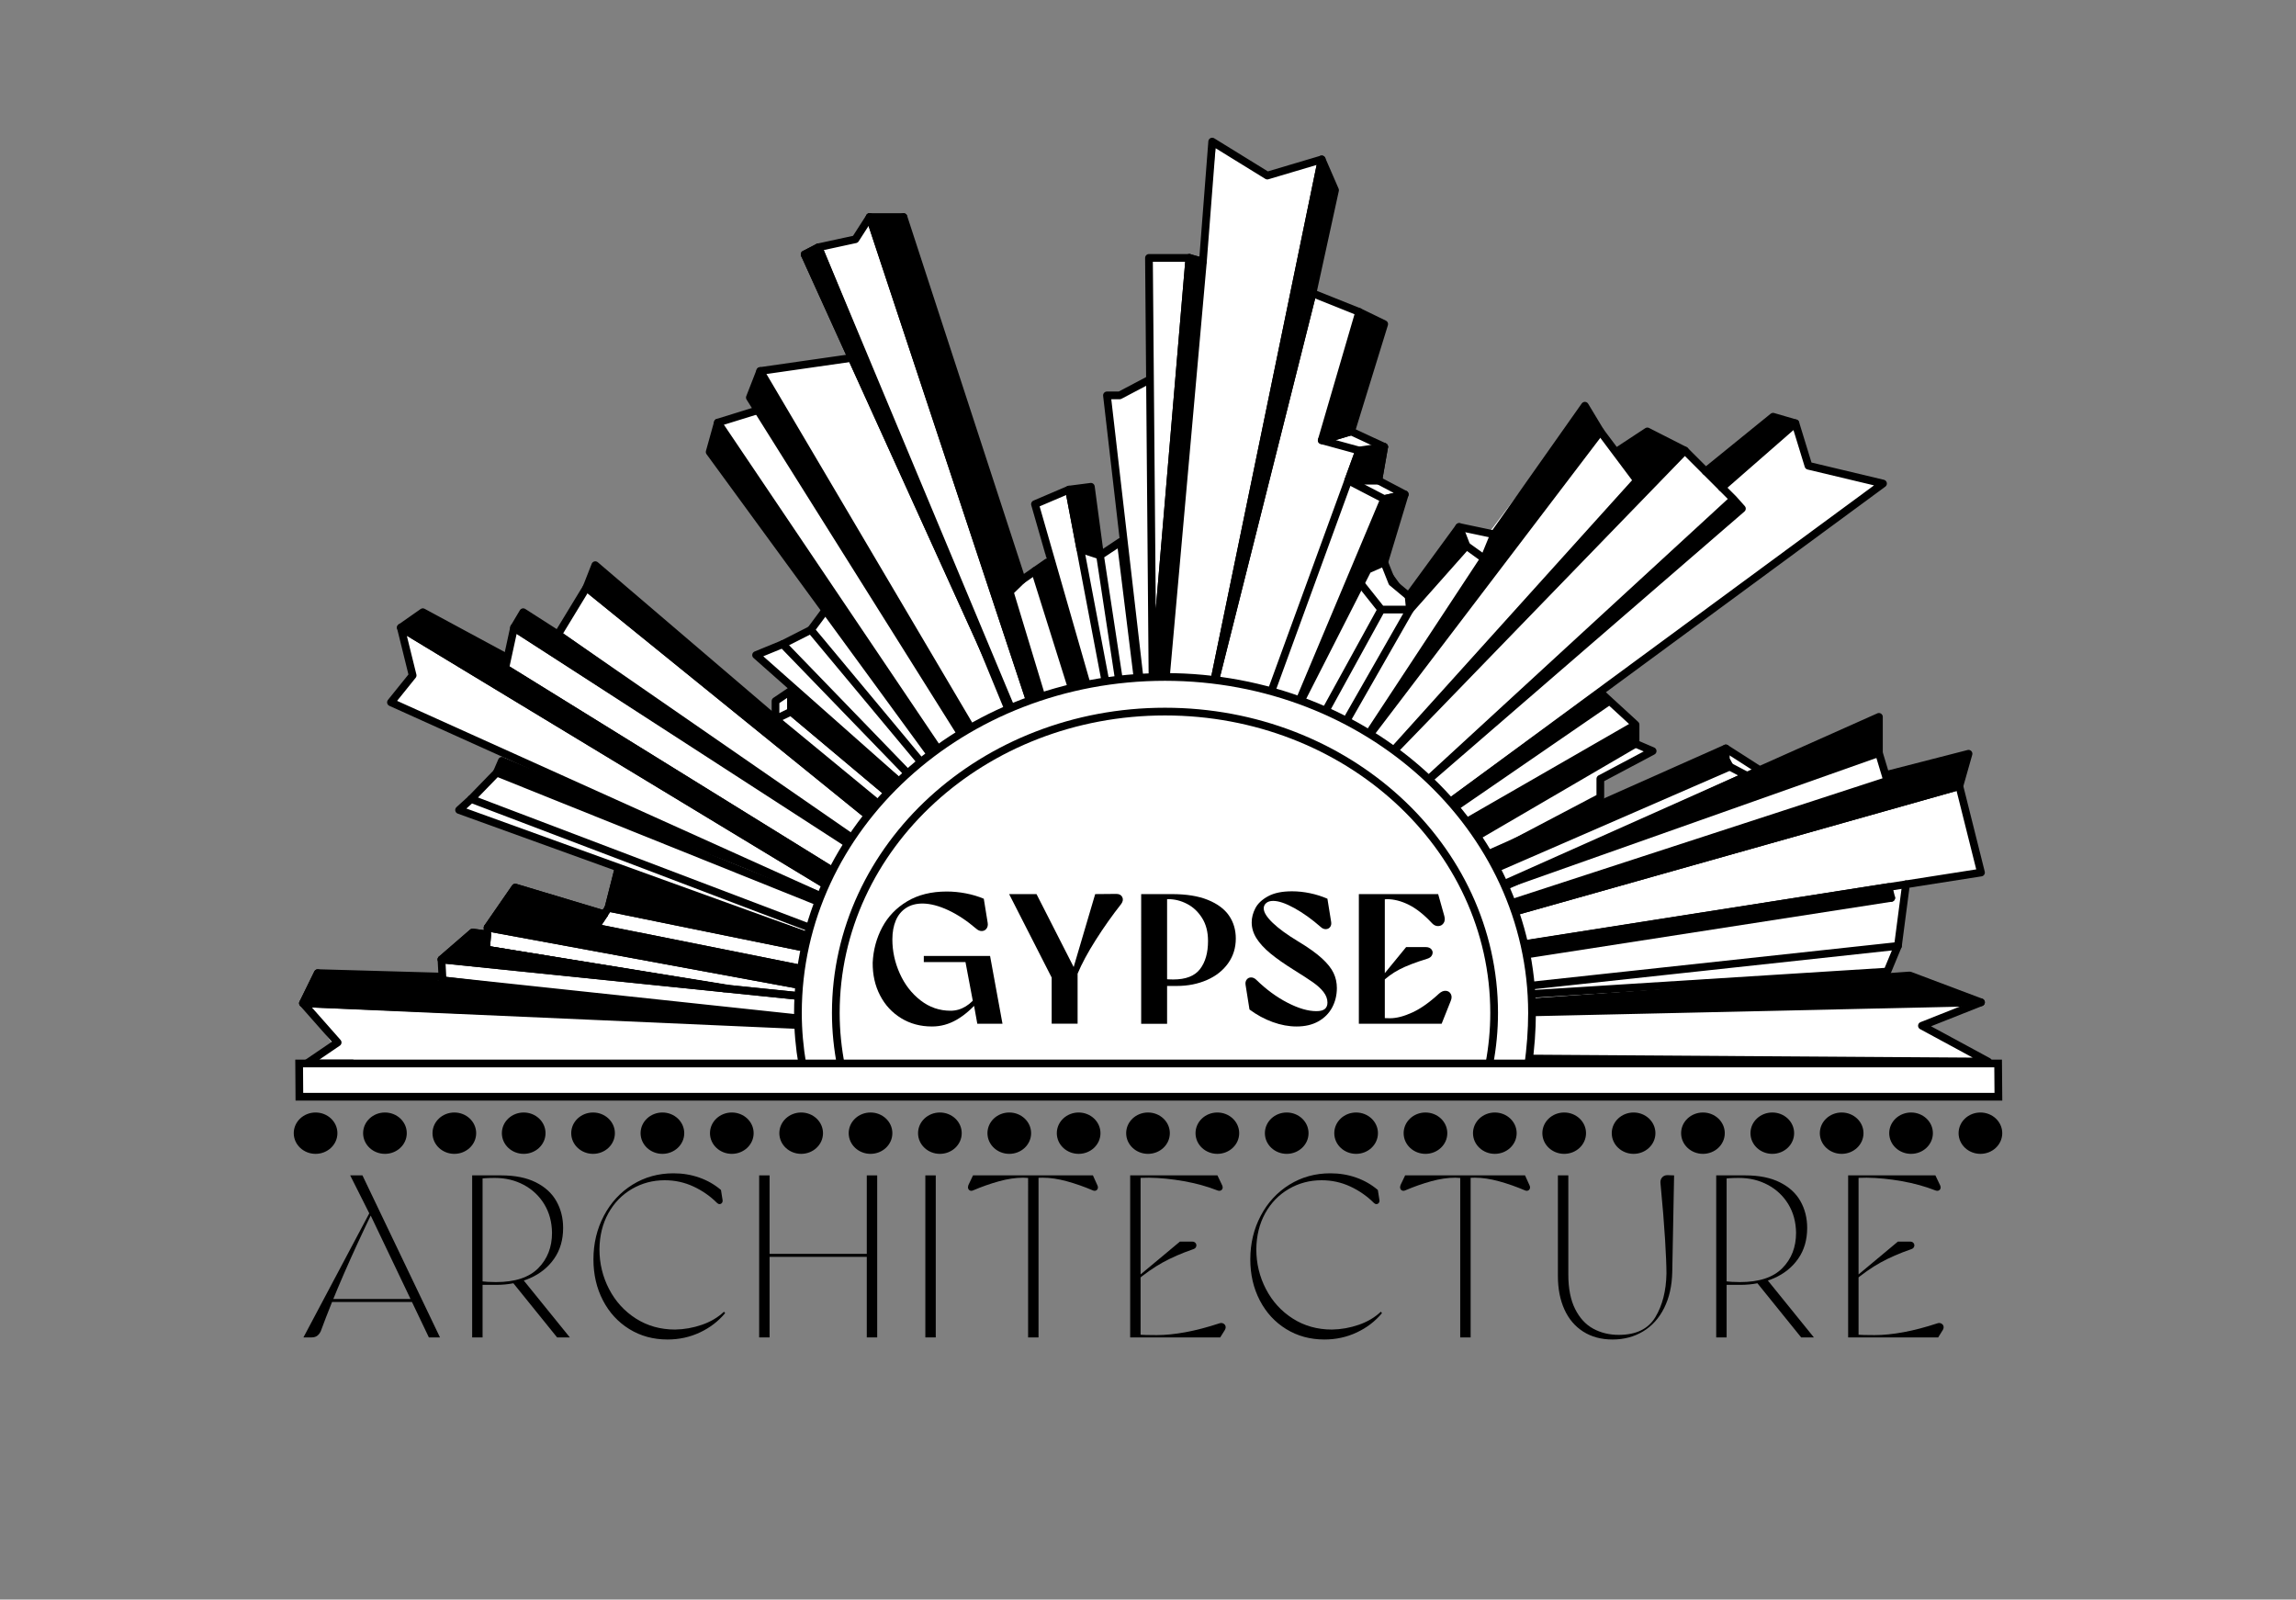 <svg xmlns="http://www.w3.org/2000/svg" xmlns:xlink="http://www.w3.org/1999/xlink" x="0px" y="0px" viewBox="0 0 595.2 414.63" style="enable-background:new 0 0 595.2 414.63;" xml:space="preserve"><rect x="0" y="0" width="595.2" height="414.63" fill="#808080" stroke="none"/><style type="text/css">	.st0{fill:#FFFFFF;}	.st1{fill:none;stroke:#000000;stroke-width:2;stroke-linecap:round;stroke-linejoin:round;stroke-miterlimit:10;}	.st2{stroke:#000000;stroke-width:2;stroke-linecap:round;stroke-linejoin:round;stroke-miterlimit:10;}	.st3{stroke:#000000;stroke-width:2;stroke-miterlimit:10;}	.st4{fill:#FFFFFF;stroke:#000000;stroke-width:2;stroke-miterlimit:10;}</style><g id="fond_blanc">	<polygon class="st0" points="77.55,275.66 86.47,270.94 79.37,260.98 82.38,252.24 114.68,253.15 114.45,248.7 123.83,242.64   126.41,242.64 127.04,239.53 134.76,230.43 156.62,236.99 160.22,225.54 119.01,209.96 128.78,200.27 131.19,195.5 101.35,182.05   106.97,175.07 104.7,162.12 110.28,160.83 131.35,171.47 133.26,162.68 144.64,164.46 154.32,149.3 201.04,186.42 201.04,181.72   205.07,179.01 196,169.8 210.21,163.26 213.6,158.69 186.09,109.54 196.45,106.33 197.07,96.17 222.55,92.77 212.16,64.1   221.75,62.02 225.45,56.26 231.5,61.4 263.97,151.26 271.69,146.5 268.3,130.68 277.13,126.91 285.17,143.98 290.53,140.41   286.96,102.49 290.25,102.49 297.85,98.49 298.8,66.85 309.32,67.14 311.83,67.85 315.25,37.32 328.53,45.51 342.63,41.32   345.19,47.23 340.25,76.01 353.3,81.32 350.25,111.83 358.83,115.83 357.3,124.54 364.16,128.15 358.07,146.5 360.9,150.98   365.5,154.52 378.63,137.56 385.67,138.51 410.85,105.17 419.51,116.78 436.77,116.78 443.06,123.07 465.43,109.71 468.81,120.73   488.14,125.34 414.86,179.47 423.99,187.85 423.99,192.78 427.47,195.18 414.86,201.88 414.86,208.46 448.4,194.65 455.74,199.35   487.08,185.82 487.08,196.68 489.05,201.73 509.29,195.64 507.93,203.77 513.54,226.17 494.1,229.21 491.68,246 489,252.85   495.07,252.85 513.39,259.76 498.23,265.88 513.54,275.16 517.98,275.66 518.05,284.29 77.61,284.29  "></polygon></g><g id="eternel">	<g id="RAYONS">		<polyline class="st1" points="126.41,240.44 133.58,230.07 156.62,236.99   "></polyline>		<polyline class="st1" points="78.55,260.05 87.53,270.22 79.53,275.66 91.35,275.66   "></polyline>		<polyline class="st1" points="250.03,254.11 157.74,235.31 154.32,240.44 239.77,257.52   "></polyline>		<polyline class="st1" points="237.2,252.68 119.01,209.96 122.14,207.11 240.89,252.24   "></polyline>		<polyline class="st1" points="250.03,248.98 128.78,200.27 122.14,207.11   "></polyline>		<polyline class="st1" points="254.52,251.12 101.35,182.05 106.97,175.07 103.91,162.68 250.03,251.12   "></polyline>		<polyline class="st1" points="242.34,242.14 130.97,173.22 133.26,162.68 254.52,240.44 144.64,164.46 152.05,152.28    254.52,235.31   "></polyline>		<polyline class="st2" points="103.91,162.68 221.06,233.58 222.55,229.9 130.97,173.22 130.97,170.22 109.61,158.69    103.91,162.68 109.61,158.69   "></polyline>		<path class="st1" d="M133.26,162.68"></path>		<path class="st1" d="M146.1,160.83"></path>		<polyline class="st1" points="201.04,181.72 205.07,179.01 205.07,184.45 201.04,186.42 201.04,181.72   "></polyline>		<path class="st1" d="M261.71,235.31"></path>		<path class="st1" d="M201.04,186.42"></path>		<g>			<polyline class="st1" points="114.68,253.15 82.38,252.24 78.55,260.05 234.65,266.92 114.73,254.11 114.45,248.7 187.74,256.2     242.34,261.8 126.41,240.44 126,246.13 189.4,256.37    "></polyline>			<polyline class="st1" points="208.93,258.37 187.74,256.2 126,246.13 126.28,242.22 122.53,241.71 114.45,248.7 122.53,241.71        "></polyline>		</g>		<path class="st1" d="M160.22,225.54l-2.48,9.76L160.22,225.54z"></path>		<path class="st1" d="M130.97,233.58"></path>		<path class="st1" d="M126.41,240.44"></path>		<polyline class="st1" points="205.07,184.45 231.82,206.9 234.19,203.61 196,169.8 202.9,166.97 236.87,202.08   "></polyline>		<path class="st1" d="M205.07,184.45"></path>		<polygon class="st2" points="225,211.39 254.52,235.31 229.35,209.73 201.04,186.42 154.32,146.5 152.05,152.28   "></polygon>		<path class="st1" d="M210.21,163.26l-7.31,3.71L210.21,163.26z"></path>		<path class="st1" d="M213.96,158.19l-3.76,5.07L213.96,158.19z"></path>		<polyline class="st2" points="246.74,203.05 183.97,117.15 186.09,109.54 187.83,112.13 246.74,199.5   "></polyline>		<polyline class="st2" points="194.39,103.05 252.44,195.54 194.39,103.05 197.07,96.17 253.64,192 252.44,195.54   "></polyline>		<path class="st1" d="M208.6,65.95l54.68,120.47L208.6,65.95z"></path>		<path class="st1" d="M234.21,56.26"></path>		<polyline class="st1" points="263.28,188.46 212.16,64.1 221.75,62.02 225.45,56.26 268.82,187.2   "></polyline>		<path class="st1" d="M234.21,56.26h-8.77H234.21z"></path>		<polyline class="st2" points="225.45,56.26 266.96,181.57 269.97,180.53 261.75,153.41 264.9,150.35 234.21,56.26   "></polyline>		<path class="st1" d="M275.55,180.99"></path>		<polyline class="st2" points="271.48,145.77 268.3,147.98 278.67,180.99 281.5,180 271.48,145.77   "></polyline>		<polygon class="st1" points="268.3,130.68 282.49,180.1 286.96,178.71 277.13,126.91   "></polygon>		<polygon class="st2" points="280.05,142.3 285.17,143.98 282.79,126.18 277.13,126.91   "></polygon>		<polyline class="st1" points="290.53,179.29 285.17,143.98 290.53,140.41 295.33,179.29   "></polyline>		<polyline class="st1" points="296.13,181.96 286.96,102.49 290.25,102.49 297.85,98.49   "></polyline>		<polygon class="st1" points="298.8,179.29 297.85,66.85 308.33,66.85   "></polygon>		<path class="st1" d="M311.83,67.85"></path>		<path class="st1" d="M308.33,66.85"></path>		<polyline class="st1" points="352.35,80.86 340.25,76.01 313.85,180.99 342.63,41.32 328.53,45.51 314.24,36.7 311.83,67.85    308.33,66.85 311.83,67.85   "></polyline>		<path class="st1" d="M320.72,180.1"></path>		<polyline class="st1" points="328.15,183.1 352.35,116.78 342.63,114.12 350.25,111.83   "></polyline>		<polyline class="st2" points="352.35,116.78 349.52,124.54 357.3,124.54 358.83,115.83 352.35,116.78 358.83,115.83   "></polyline>		<path class="st1" d="M357.3,124.54l1.52-8.71L357.3,124.54z"></path>		<polygon class="st1" points="349.52,124.54 357.3,124.54 364.16,128.15 358.83,129.36   "></polygon>		<polyline class="st1" points="347.35,189.77 365.5,158 358.07,158 352.71,151.26   "></polyline>		<path class="st1" d="M358.07,147.66"></path>		<path class="st1" d="M364.16,128.15"></path>		<path class="st2" d="M378.27,136.6"></path>		<g>			<path class="st1" d="M387.33,138.51l-9.07-1.91L387.33,138.51z"></path>			<polyline class="st2" points="352.35,194 384.75,144.8 387.33,138.51 410.85,105.17 414.86,111.83 352.35,194    "></polyline>		</g>		<polyline class="st2" points="414.86,111.83 424.38,124.54 358.83,197.21 436.77,116.78 427.05,111.83 418.88,117.2   "></polyline>		<polyline class="st2" points="449.35,129.36 451.56,131.84 368.93,203.3 449.35,129.36 436.77,116.78   "></polyline>		<g>			<polyline class="st1" points="373.88,209.4 488.14,125.34 468.81,120.73 465.43,109.71    "></polyline>		</g>		<path class="st1" d="M208.6,65.95"></path>		<path class="st1" d="M212.16,64.1"></path>		<path class="st1" d="M387.33,58.75"></path>		<polyline class="st1" points="423.99,192.78 428.42,194.68 414.86,201.88 414.86,206.69 383.6,223.13   "></polyline>		<polyline class="st2" points="423.99,187.85 423.99,192.78 380.86,217.95 378.27,214.15 423.99,187.85 414.86,179.47    376.35,207.6 377.57,208.95 417.26,181.67   "></polyline>		<polygon class="st2" points="381.87,223.13 447.39,194 447.39,196.81 448.4,198.72 385.29,226.17   "></polygon>		<line class="st1" x1="447.39" y1="194" x2="455.74" y2="199.35"></line>		<polyline class="st1" points="448.4,198.72 452.88,201.07 387.33,231.04   "></polyline>		<polygon class="st2" points="487.08,185.82 385.67,231.04 487.08,195.18   "></polygon>		<polyline class="st2" points="488.81,200.9 510.31,195.38 507.93,203.77 388.62,237.45 388.62,235.15 489.25,202.39    487.08,195.18   "></polyline>		<polygon class="st2" points="495.07,252.85 394.52,259.94 394.52,262.47 513.54,259.81   "></polygon>		<polyline class="st1" points="513.54,259.81 498.23,265.88 515.39,275.17 393.1,274.36 447.26,275.11 396.58,274.38    449.46,274.73   "></polyline>		<path class="st1" d="M212.16,64.1l-3.56,1.85L212.16,64.1z"></path>		<polygon class="st2" points="206.85,250.94 206.55,255.2 126.41,240.44 133.58,230.07 156.62,236.99 154.32,240.44   "></polygon>		<polyline class="st1" points="391.47,256.07 492.01,245.19 489.25,251.84 390.85,258.04   "></polyline>		<polygon class="st1" points="507.93,203.77 513.54,226.17 392.17,245.19 388.62,237.45   "></polygon>		<path class="st2" d="M489.77,230.46"></path>		<path class="st2" d="M490.27,232.74"></path>		<line class="st2" x1="490.27" y1="232.74" x2="392.17" y2="247.96"></line>		<path class="st2" d="M492.01,245.19"></path>		<polyline class="st2" points="395.97,247.37 392.17,247.96 392.55,245.19 489.58,229.92 490.27,232.74   "></polyline>		<line class="st2" x1="492.01" y1="245.19" x2="494.1" y2="229.21"></line>		<polyline class="st2" points="442.18,122.19 459.64,108.02 465.43,109.71 446.36,126.37   "></polyline>		<polygon class="st2" points="365.5,158 365.16,154.52 378.27,136.6 380.15,141.49   "></polygon>		<line class="st1" x1="380.15" y1="141.49" x2="384.75" y2="144.8"></line>		<path class="st2" d="M365.16,154.52"></path>		<path class="st2" d="M358.07,147.66"></path>		<polygon class="st2" points="358.83,129.36 335.1,185.82 354.54,147.66 358.83,145.77 364.16,128.15   "></polygon>		<polyline class="st2" points="358.83,145.77 360.9,150.98 365.16,154.52   "></polyline>		<polygon class="st2" points="352.35,80.86 358.83,84.01 350.25,111.83 342.63,114.12   "></polygon>		<path class="st2" d="M358.83,115.83"></path>		<path class="st2" d="M350.25,111.83"></path>		<line class="st2" x1="350.25" y1="111.83" x2="358.83" y2="115.83"></line>		<polygon class="st2" points="340.25,76.01 346.09,49.29 342.63,41.32 313.85,180.99   "></polygon>		<polygon class="st2" points="311.83,67.85 302,178.09 298.8,179.29 308.33,66.85   "></polygon>		<line class="st1" x1="358.07" y1="158" x2="341.32" y2="188.46"></line>		<line class="st2" x1="264.9" y1="150.35" x2="268.3" y2="147.98"></line>		<polygon class="st2" points="263.28,186.42 208.6,65.95 212.16,64.1   "></polygon>		<line class="st2" x1="196.45" y1="106.33" x2="186.09" y2="109.54"></line>		<line class="st2" x1="197.07" y1="96.17" x2="220.78" y2="92.77"></line>		<polygon class="st2" points="205.07,179.01 205.07,184.45 231.82,206.9 234.19,203.61   "></polygon>		<polygon class="st2" points="144.64,164.46 135.63,158.69 133.26,162.68 240.89,232.32 240.89,232.32   "></polygon>		<line class="st2" x1="210.21" y1="163.26" x2="240.49" y2="199.6"></line>		<polyline class="st2" points="128.78,200.27 130.1,197.21 219.63,235.25   "></polyline>		<polygon class="st2" points="210.21,242.93 208.64,245.68 157.74,235.31 160.22,225.54   "></polygon>		<path class="st1" d="M152.52,235.75"></path>		<polygon class="st2" points="114.45,248.7 187.74,256.2 126,246.13 126.28,242.22 122.53,241.71   "></polygon>		<polyline class="st2" points="82.38,252.24 78.55,260.05 209.34,265.36 114.73,254.11   "></polyline>	</g>	<g id="POINTS">		<ellipse class="st3" cx="81.81" cy="293.73" rx="4.66" ry="4.36"></ellipse>		<ellipse class="st3" cx="99.79" cy="293.73" rx="4.66" ry="4.36"></ellipse>		<ellipse class="st3" cx="117.78" cy="293.73" rx="4.66" ry="4.36"></ellipse>		<ellipse class="st3" cx="135.76" cy="293.73" rx="4.66" ry="4.36"></ellipse>		<ellipse class="st3" cx="153.74" cy="293.73" rx="4.66" ry="4.36"></ellipse>		<ellipse class="st3" cx="171.72" cy="293.73" rx="4.66" ry="4.36"></ellipse>		<ellipse class="st3" cx="189.71" cy="293.73" rx="4.66" ry="4.36"></ellipse>		<ellipse class="st3" cx="207.69" cy="293.73" rx="4.66" ry="4.36"></ellipse>		<ellipse class="st3" cx="225.67" cy="293.73" rx="4.66" ry="4.36"></ellipse>		<ellipse class="st3" cx="243.65" cy="293.73" rx="4.66" ry="4.36"></ellipse>		<ellipse class="st3" cx="261.64" cy="293.73" rx="4.66" ry="4.36"></ellipse>		<ellipse class="st3" cx="279.62" cy="293.73" rx="4.66" ry="4.36"></ellipse>		<ellipse class="st3" cx="297.6" cy="293.73" rx="4.66" ry="4.36"></ellipse>		<ellipse class="st3" cx="315.58" cy="293.73" rx="4.66" ry="4.36"></ellipse>		<ellipse class="st3" cx="333.56" cy="293.73" rx="4.66" ry="4.36"></ellipse>		<ellipse class="st3" cx="351.55" cy="293.73" rx="4.66" ry="4.36"></ellipse>		<ellipse class="st3" cx="369.53" cy="293.73" rx="4.66" ry="4.36"></ellipse>		<ellipse class="st3" cx="387.51" cy="293.73" rx="4.66" ry="4.36"></ellipse>		<ellipse class="st3" cx="405.49" cy="293.73" rx="4.66" ry="4.36"></ellipse>		<ellipse class="st3" cx="423.48" cy="293.73" rx="4.66" ry="4.36"></ellipse>		<ellipse class="st3" cx="441.46" cy="293.73" rx="4.66" ry="4.36"></ellipse>		<ellipse class="st3" cx="459.44" cy="293.73" rx="4.66" ry="4.36"></ellipse>		<ellipse class="st3" cx="477.42" cy="293.73" rx="4.66" ry="4.36"></ellipse>		<ellipse class="st3" cx="495.41" cy="293.73" rx="4.66" ry="4.36"></ellipse>		<ellipse class="st3" cx="513.39" cy="293.73" rx="4.66" ry="4.36"></ellipse>	</g>	<g id="CARTOUCHE">		<path class="st4" d="M302,175.47c-52.55,0-95.15,38.99-95.15,87.09c0,4.54,0.41,8.99,1.15,13.35c4.63,0.19,9.23,0.74,13.88,0.43   c0.83-0.06,1.54,0.06,2.16,0.31c2.18,0.08,4.37,0.22,6.57,0.4c7.45,0.6,14.83,0.78,22.31,0.72c16.24-0.13,31.14-0.19,47.39,0.08   c16.28,0.27,33.78,0.27,50.06-0.03c15.29-0.29,30.52-0.87,45.78-1.75c0.64-4.08,1-9.25,1-13.49   C397.15,214.46,354.55,175.47,302,175.47z"></path>		<path class="st4" d="M386.1,275.7c0.8-4.27,1.23-8.66,1.23-13.15c0-43.14-38.2-78.1-85.33-78.1s-85.33,34.97-85.33,78.1   c0,4.73,0.49,9.36,1.38,13.86"></path>		<polygon class="st4" points="77.55,275.66 517.98,275.66 518.05,284.29 77.61,284.29   "></polygon>	</g></g><g id="ARCHITECTURE">	<g>		<g>			<path d="M78.66,346.67l17.64-33.24h0.6c-2.88,5.92-5.46,11.5-7.74,16.74c-2.28,5.24-4.28,10.2-6,14.88    c-0.24,0.52-0.55,0.92-0.93,1.2c-0.38,0.28-0.87,0.42-1.47,0.42H78.66z M85.44,336.71h22.02v0.78H85.44V336.71z M96,314.87    l-0.12-0.06l-5.1-10.14h3.18l20.1,42h-2.88L96,314.87z"></path>			<path d="M122.4,304.67h7.56c3.56,0,6.54,0.6,8.94,1.8c2.4,1.2,4.18,2.83,5.34,4.89c1.16,2.06,1.74,4.37,1.74,6.93    c0,3.08-0.77,5.73-2.31,7.95c-1.54,2.22-3.63,3.91-6.27,5.07c-2.64,1.16-5.58,1.74-8.82,1.74h-4.14v-0.96    c1.28,0.16,2.66,0.24,4.14,0.24c4.92,0,8.57-1.2,10.95-3.6c2.38-2.4,3.57-5.46,3.57-9.18c-0.04-2.8-0.71-5.27-2.01-7.41    c-1.3-2.14-3.07-3.81-5.31-5.01c-2.24-1.2-4.74-1.8-7.5-1.8c-1.8,0-3.36,0.1-4.68,0.3l1.5-0.66v41.7h-2.7V304.67z M132.84,332.33    l2.64-0.78l12.24,15.12h-3.3L132.84,332.33z"></path>			<path d="M163.14,344.51c-2.92-1.8-5.2-4.28-6.84-7.44c-1.64-3.16-2.46-6.7-2.46-10.62c0-4.12,0.9-7.89,2.7-11.31    c1.8-3.42,4.28-6.11,7.44-8.07c3.16-1.96,6.7-2.94,10.62-2.94c2.36,0,4.59,0.37,6.69,1.11c2.1,0.74,3.97,1.81,5.61,3.21    l0.42,2.64c0.04,0.28-0.02,0.52-0.18,0.72c-0.16,0.2-0.36,0.3-0.6,0.3c-0.24,0-0.46-0.1-0.66-0.3c-1.76-1.76-3.8-3.18-6.12-4.26    c-2.32-1.08-4.8-1.62-7.44-1.62c-3.08,0-5.91,0.75-8.49,2.25c-2.58,1.5-4.62,3.6-6.12,6.3c-1.5,2.7-2.27,5.81-2.31,9.33    c0,3.68,0.83,7.12,2.49,10.32c1.66,3.2,3.98,5.75,6.96,7.65c2.98,1.9,6.37,2.85,10.17,2.85c2.36-0.04,4.67-0.45,6.93-1.23    c2.26-0.78,4.17-1.91,5.73-3.39l0.3,0.36c-1.76,2.12-3.94,3.79-6.54,5.01c-2.6,1.22-5.4,1.83-8.4,1.83    C169.36,347.21,166.05,346.31,163.14,344.51z"></path>			<path d="M196.8,304.67h2.7v42h-2.7V304.67z M198.84,325.01h26.52v0.78h-26.52V325.01z M224.7,304.67h2.7v42h-2.7V304.67z"></path>			<path d="M239.88,304.67h2.7v42h-2.7V304.67z"></path>			<path d="M266.52,304.91l0.84,0.48c-0.68-0.04-1.38-0.08-2.1-0.12c-1.96,0-4.06,0.31-6.3,0.93c-2.24,0.62-4.48,1.41-6.72,2.37    c-0.28,0.12-0.54,0.13-0.78,0.03c-0.24-0.1-0.4-0.28-0.48-0.54c-0.08-0.26-0.06-0.55,0.06-0.87l1.2-2.52h31.08l1.14,2.52    c0.16,0.32,0.2,0.61,0.12,0.87c-0.08,0.26-0.24,0.44-0.48,0.54c-0.24,0.1-0.5,0.09-0.78-0.03c-2.24-0.96-4.49-1.75-6.75-2.37    c-2.26-0.62-4.35-0.93-6.27-0.93c-0.76,0-1.4,0.04-1.92,0.12l0.84-0.48v41.76h-2.7V304.91z"></path>			<path d="M292.98,304.67h22.62l1.2,2.52c0.16,0.32,0.2,0.61,0.12,0.87c-0.08,0.26-0.24,0.44-0.48,0.54    c-0.24,0.1-0.52,0.09-0.84-0.03c-2.64-1.04-5.54-1.84-8.7-2.4c-3.16-0.56-6.18-0.86-9.06-0.9c-1,0.04-2,0.06-3,0.06l0.84-0.36    v41.4l-0.54-0.42c1,0.08,2.56,0.12,4.68,0.12c2.28,0,4.78-0.25,7.5-0.75c2.72-0.5,5.66-1.27,8.82-2.31    c0.36-0.12,0.69-0.1,0.99,0.06c0.3,0.16,0.49,0.39,0.57,0.69s0.02,0.63-0.18,0.99l-1.2,1.92h-23.34V304.67z M294.3,331.49    l11.58-9.66H309c0.44,0,0.76,0.14,0.96,0.42c0.2,0.28,0.24,0.58,0.12,0.9c-0.12,0.32-0.38,0.54-0.78,0.66    c-3,1.04-5.64,2.19-7.92,3.45c-2.28,1.26-4.66,2.93-7.14,5.01L294.3,331.49z"></path>			<path d="M333.42,344.51c-2.92-1.8-5.2-4.28-6.84-7.44c-1.64-3.16-2.46-6.7-2.46-10.62c0-4.12,0.9-7.89,2.7-11.31    c1.8-3.42,4.28-6.11,7.44-8.07c3.16-1.96,6.7-2.94,10.62-2.94c2.36,0,4.59,0.37,6.69,1.11c2.1,0.74,3.97,1.81,5.61,3.21    l0.42,2.64c0.04,0.28-0.02,0.52-0.18,0.72c-0.16,0.2-0.36,0.3-0.6,0.3c-0.24,0-0.46-0.1-0.66-0.3c-1.76-1.76-3.8-3.18-6.12-4.26    c-2.32-1.08-4.8-1.62-7.44-1.62c-3.08,0-5.91,0.75-8.49,2.25s-4.62,3.6-6.12,6.3c-1.5,2.7-2.27,5.81-2.31,9.33    c0,3.68,0.83,7.12,2.49,10.32c1.66,3.2,3.98,5.75,6.96,7.65c2.98,1.9,6.37,2.85,10.17,2.85c2.36-0.04,4.67-0.45,6.93-1.23    c2.26-0.78,4.17-1.91,5.73-3.39l0.3,0.36c-1.76,2.12-3.94,3.79-6.54,5.01c-2.6,1.22-5.4,1.83-8.4,1.83    C339.64,347.21,336.34,346.31,333.42,344.51z"></path>			<path d="M378.54,304.91l0.84,0.48c-0.68-0.04-1.38-0.08-2.1-0.12c-1.96,0-4.06,0.31-6.3,0.93s-4.48,1.41-6.72,2.37    c-0.28,0.12-0.54,0.13-0.78,0.03c-0.24-0.1-0.4-0.28-0.48-0.54c-0.08-0.26-0.06-0.55,0.06-0.87l1.2-2.52h31.08l1.14,2.52    c0.16,0.32,0.2,0.61,0.12,0.87c-0.08,0.26-0.24,0.44-0.48,0.54c-0.24,0.1-0.5,0.09-0.78-0.03c-2.24-0.96-4.49-1.75-6.75-2.37    c-2.26-0.62-4.35-0.93-6.27-0.93c-0.76,0-1.4,0.04-1.92,0.12l0.84-0.48v41.76h-2.7V304.91z"></path>			<path d="M410.43,345.17c-2.14-1.36-3.77-3.28-4.89-5.76c-1.12-2.48-1.68-5.36-1.68-8.64v-26.1h2.7v25.68    c0,3.64,0.59,6.63,1.77,8.97c1.18,2.34,2.75,4.04,4.71,5.1c1.96,1.06,4.16,1.59,6.6,1.59c4.48,0,7.64-1.53,9.48-4.59    c1.84-3.06,2.8-6.83,2.88-11.31c0-1.92-0.12-4.86-0.36-8.82s-0.64-8.86-1.2-14.7c-0.04-0.56,0.11-1.03,0.45-1.41    c0.34-0.38,0.79-0.57,1.35-0.57l1.74,0.06l-0.48,25.08c-0.08,3.56-0.78,6.66-2.1,9.3c-1.32,2.64-3.14,4.66-5.46,6.06    c-2.32,1.4-4.96,2.1-7.92,2.1C415.1,347.21,412.57,346.53,410.43,345.17z"></path>			<path d="M444.9,304.67h7.56c3.56,0,6.54,0.6,8.94,1.8c2.4,1.2,4.18,2.83,5.34,4.89c1.16,2.06,1.74,4.37,1.74,6.93    c0,3.08-0.77,5.73-2.31,7.95c-1.54,2.22-3.63,3.91-6.27,5.07c-2.64,1.16-5.58,1.74-8.82,1.74h-4.14v-0.96    c1.28,0.16,2.66,0.24,4.14,0.24c4.92,0,8.57-1.2,10.95-3.6c2.38-2.4,3.57-5.46,3.57-9.18c-0.04-2.8-0.71-5.27-2.01-7.41    c-1.3-2.14-3.07-3.81-5.31-5.01c-2.24-1.2-4.74-1.8-7.5-1.8c-1.8,0-3.36,0.1-4.68,0.3l1.5-0.66v41.7h-2.7V304.67z M455.34,332.33    l2.64-0.78l12.24,15.12h-3.3L455.34,332.33z"></path>			<path d="M479.1,304.67h22.62l1.2,2.52c0.16,0.32,0.2,0.61,0.12,0.87c-0.08,0.26-0.24,0.44-0.48,0.54    c-0.24,0.1-0.52,0.09-0.84-0.03c-2.64-1.04-5.54-1.84-8.7-2.4c-3.16-0.56-6.18-0.86-9.06-0.9c-1,0.04-2,0.06-3,0.06l0.84-0.36    v41.4l-0.54-0.42c1,0.08,2.56,0.12,4.68,0.12c2.28,0,4.78-0.25,7.5-0.75c2.72-0.5,5.66-1.27,8.82-2.31    c0.36-0.12,0.69-0.1,0.99,0.06c0.3,0.16,0.49,0.39,0.57,0.69c0.08,0.3,0.02,0.63-0.18,0.99l-1.2,1.92H479.1V304.67z     M480.42,331.49l11.58-9.66h3.12c0.44,0,0.76,0.14,0.96,0.42c0.2,0.28,0.24,0.58,0.12,0.9s-0.38,0.54-0.78,0.66    c-3,1.04-5.64,2.19-7.92,3.45c-2.28,1.26-4.66,2.93-7.14,5.01L480.42,331.49z"></path>		</g>	</g></g><g id="GYPSE">	<g>		<g>			<path d="M233.6,263.92c-2.35-1.44-4.18-3.42-5.47-5.93c-1.3-2.51-1.93-5.33-1.9-8.47c0.16-3.3,0.98-6.34,2.47-9.15    c1.49-2.8,3.65-5.05,6.48-6.74s6.25-2.54,10.25-2.54c1.63,0,3.28,0.16,4.94,0.48c1.66,0.32,3.22,0.78,4.66,1.39l1.01,6.24    c0.1,0.61-0.01,1.11-0.31,1.51c-0.3,0.4-0.7,0.61-1.2,0.62c-0.5,0.02-0.98-0.18-1.46-0.6c-2.43-2.08-4.85-3.68-7.25-4.8    s-4.61-1.7-6.62-1.73c-1.7,0-3.14,0.38-4.32,1.15c-1.18,0.77-2.07,1.85-2.66,3.24c-0.59,1.39-0.89,3.03-0.89,4.92    c0,3.04,0.64,5.98,1.92,8.83c1.28,2.85,3.07,5.17,5.38,6.96c2.3,1.79,4.9,2.69,7.78,2.69c1.41,0,2.72-0.38,3.94-1.13    c1.22-0.75,2.26-1.78,3.12-3.1l0.34,1.54c-1.86,2.18-3.79,3.85-5.81,5.02s-4.14,1.75-6.38,1.75    C238.61,266.08,235.95,265.36,233.6,263.92z M252.44,260.32l-0.19-0.53l-2.11-11.18l1.39,0.77h-12.05v-1.58h17.18l3.22,17.57    h-6.53L252.44,260.32z"></path>			<path d="M272.64,253.41l-11.04-21.65h7.1l10.27,20.16h-1.01l5.95-20.16l5.47-0.05c0.77,0,1.29,0.28,1.56,0.84    c0.27,0.56,0.17,1.16-0.31,1.8c-2.27,2.88-4.46,5.97-6.55,9.26c-2.1,3.3-3.67,6.23-4.73,8.78v12.96h-6.72V253.41z"></path>			<path d="M295.83,231.76h7.97c3.74,0,6.86,0.5,9.34,1.51c2.48,1.01,4.3,2.37,5.47,4.08c1.17,1.71,1.75,3.69,1.75,5.93    c0,2.4-0.66,4.54-1.99,6.41s-3.16,3.32-5.5,4.34c-2.34,1.02-4.94,1.54-7.82,1.54h-3.36v-1.82c0.77,0.1,1.58,0.14,2.45,0.14    c3.26,0,5.58-0.9,6.96-2.71s2.06-4.23,2.06-7.27c0-2.34-0.51-4.32-1.54-5.95c-1.02-1.63-2.33-2.86-3.91-3.67    c-1.58-0.82-3.19-1.22-4.82-1.22c-0.35,0.03-0.69,0.05-1.01,0.05l0.67-0.62v32.88h-6.72V231.76z"></path>			<path d="M329.93,264.93c-2.13-0.77-4.14-1.86-6.02-3.26l-1.01-6.34c-0.1-0.58,0-1.05,0.29-1.42c0.29-0.37,0.66-0.55,1.13-0.55    s0.9,0.19,1.32,0.58c2.59,2.53,5.3,4.52,8.14,5.98c2.83,1.46,5.32,2.18,7.46,2.18c0.99,0,1.72-0.18,2.18-0.55    c0.46-0.37,0.7-0.92,0.7-1.66c0-0.96-0.34-1.87-1.01-2.74s-1.58-1.7-2.71-2.5c-1.14-0.8-2.81-1.89-5.02-3.26    c-2.46-1.54-4.48-2.95-6.05-4.25c-1.57-1.3-2.77-2.6-3.6-3.91c-0.83-1.31-1.25-2.69-1.25-4.13c0-1.25,0.32-2.48,0.96-3.7    c0.64-1.22,1.74-2.25,3.31-3.1c1.57-0.85,3.63-1.27,6.19-1.27c1.54,0,3.1,0.17,4.68,0.5s3.08,0.81,4.49,1.42l0.96,5.95    c0.1,0.58,0.01,1.04-0.26,1.39c-0.27,0.35-0.64,0.54-1.1,0.55c-0.46,0.02-0.91-0.17-1.32-0.55c-2.3-2.02-4.58-3.65-6.84-4.9    s-4.09-1.87-5.5-1.87c-0.77,0-1.37,0.18-1.8,0.55c-0.43,0.37-0.65,0.83-0.65,1.37c0,1.02,0.78,2.28,2.33,3.77    c1.55,1.49,3.74,3.08,6.55,4.78c2.66,1.6,4.71,3.06,6.17,4.39s2.47,2.6,3.05,3.82c0.58,1.22,0.86,2.51,0.86,3.89    c0,1.86-0.41,3.54-1.22,5.06c-0.82,1.52-2.01,2.72-3.58,3.6c-1.57,0.88-3.44,1.32-5.62,1.32    C334.13,266.08,332.06,265.7,329.93,264.93z"></path>			<path d="M352.28,231.76h20.54l1.58,5.62c0.22,0.77,0.17,1.4-0.17,1.9s-0.8,0.75-1.39,0.77c-0.59,0.02-1.13-0.23-1.61-0.74    c-2.05-2.21-4.06-3.8-6.02-4.78c-1.97-0.98-3.86-1.46-5.69-1.46c-0.45,0.03-0.99,0.08-1.63,0.14l1.1-1.01v32.5l-0.82-0.86    c0.67,0.06,1.39,0.1,2.16,0.1c1.7,0,3.62-0.5,5.78-1.49s4.47-2.62,6.94-4.9c0.61-0.54,1.21-0.78,1.8-0.72    c0.59,0.06,1.01,0.35,1.27,0.86c0.26,0.51,0.24,1.1-0.05,1.78l-2.35,5.9h-21.46V231.76z M358.04,253.41l6.48-7.92h5.04    c0.7,0,1.22,0.21,1.54,0.62c0.32,0.42,0.38,0.87,0.17,1.37s-0.63,0.84-1.27,1.03c-3.04,0.93-5.45,1.86-7.22,2.78    c-1.78,0.93-3.35,2.08-4.73,3.46V253.41z"></path>		</g>	</g></g></svg>
